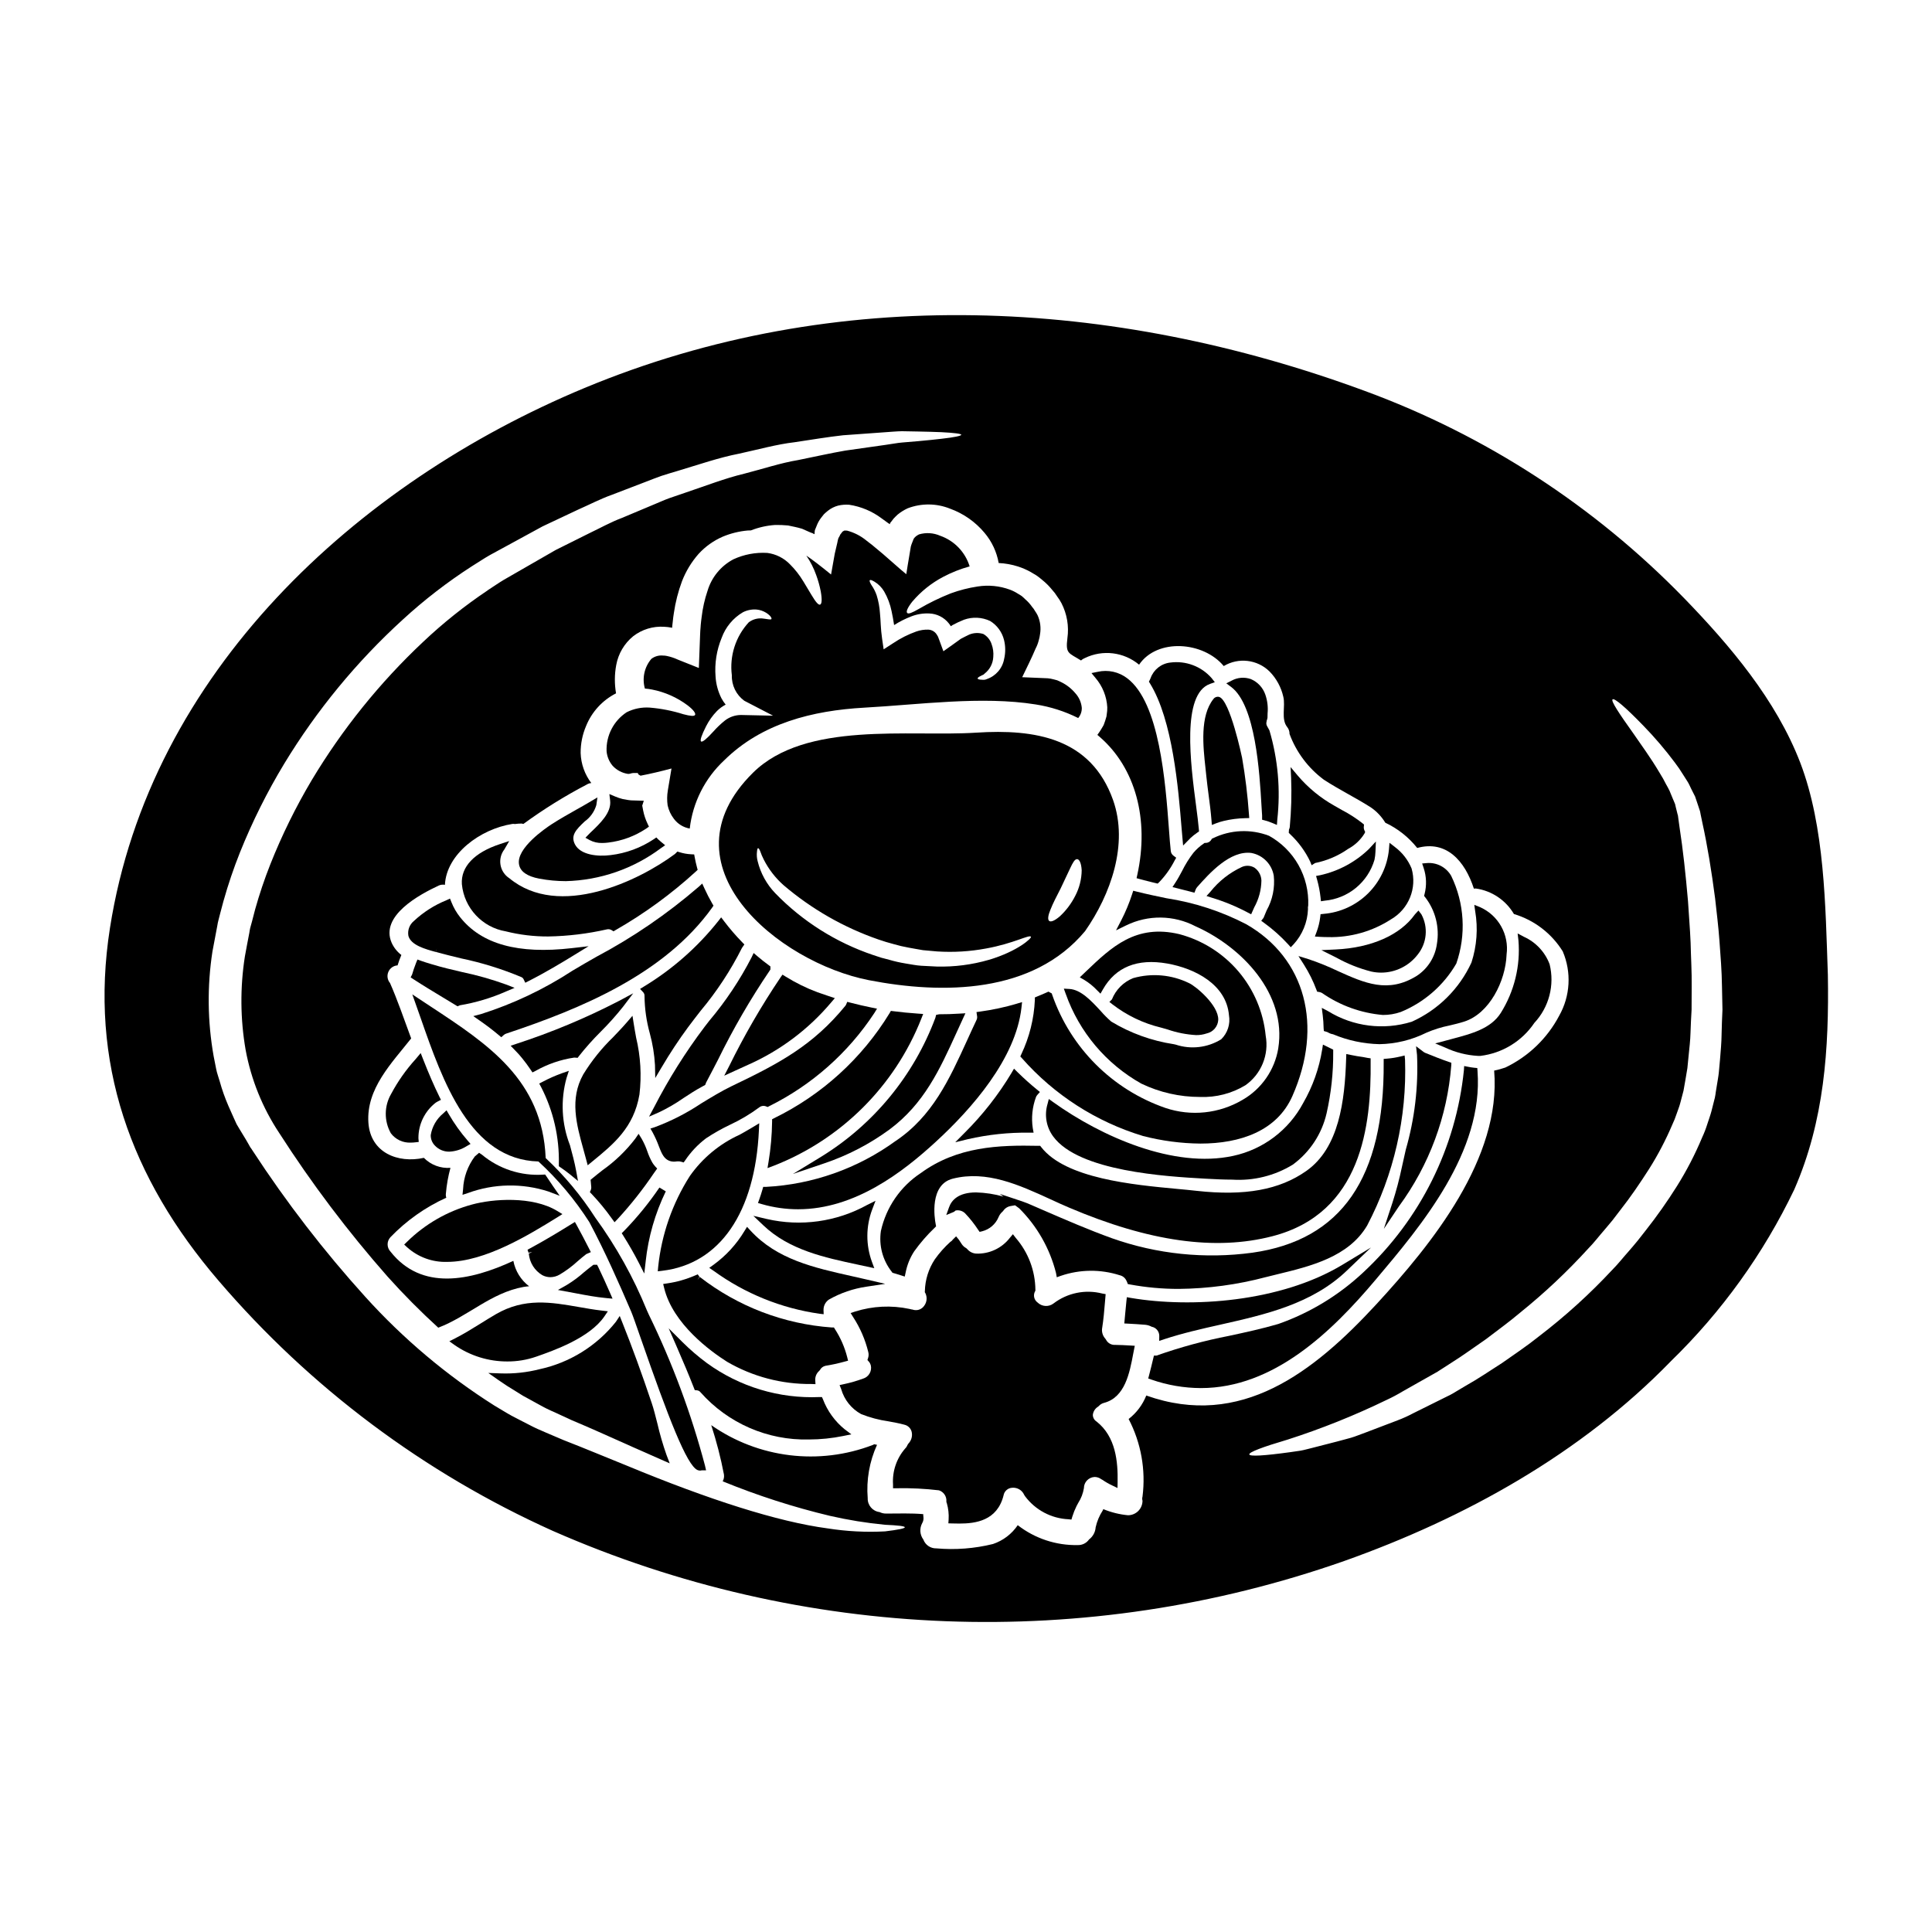 <?xml version="1.0" encoding="UTF-8"?>
<!-- Uploaded to: ICON Repo, www.svgrepo.com, Generator: ICON Repo Mixer Tools -->
<svg fill="#000000" width="800px" height="800px" version="1.1" viewBox="144 144 512 512" xmlns="http://www.w3.org/2000/svg">
 <g>
  <path d="m345.12 443.52 0.086-1.844-1.574 0.953c-1.207 0.73-2.434 1.418-3.648 2.098-5.293 2.406-9.848 6.191-13.184 10.953-4.613 7.25-7.477 15.469-8.371 24.012l-0.113 1.219 1.211-0.145c15.238-1.82 24.578-15.398 25.594-37.246z"/>
  <path d="m378.59 484.23-4.922-1.145c-1.262-0.301-2.531-0.582-3.797-0.863-10.266-2.293-19.961-4.461-27.016-12.137l-0.883-0.961-0.684 1.109c-2.098 3.5-4.883 6.543-8.188 8.941l-1.137 0.816 1.145 0.789v-0.004c8.281 6.019 17.91 9.926 28.043 11.379l1.129 0.129-0.039-1.141h0.004c-0.02-1.105 0.527-2.141 1.441-2.754 3.066-1.738 6.426-2.891 9.914-3.402z"/>
  <path d="m400.27 419.75c-4.723 10.348-9.188 20.121-18.98 26.664v-0.004c-10.023 7.269-21.938 11.48-34.305 12.125h-0.73l-0.199 0.703c-0.25 0.879-0.527 1.73-0.832 2.586l-0.352 0.988 1.008 0.289c3.125 0.906 6.363 1.367 9.617 1.367 15.039 0 27.758-9.84 36.543-17.922 9.496-8.723 21.141-21.973 22.656-35.504l0.164-1.477-1.426 0.426 0.004 0.004c-3.168 0.938-6.402 1.633-9.676 2.078l-0.984 0.137 0.145 0.984c0.078 0.363 0.035 0.738-0.121 1.074-0.871 1.836-1.703 3.664-2.531 5.481z"/>
  <path d="m287.71 481.93c0.66 0.348 1.391 0.531 2.133 0.535 0.871-0.008 1.723-0.246 2.473-0.688 1.691-1.004 3.277-2.176 4.723-3.508 0.789-0.672 1.574-1.352 2.316-1.914l1.227-0.531-0.496-0.969c-1.059-2.066-2.113-4.106-3.227-6.121l-0.5-0.902-0.879 0.539c-3.371 2.082-6.988 4.289-10.953 6.426l-0.73 0.395 0.266 0.789 0.969-0.191-0.695 0.34h-0.191v0.098h-0.004c0.199 2.367 1.531 4.492 3.57 5.703z"/>
  <path d="m294.22 484.52-2.363 1.336 4.824 0.895c2.539 0.484 5.164 0.988 7.992 1.254l1.656 0.152-0.66-1.527c-1.012-2.324-2.062-4.625-3.148-6.894l-0.297-0.559h-0.945l-0.266 0.191c-0.789 0.586-1.574 1.23-2.363 1.883h0.008c-1.379 1.219-2.863 2.312-4.438 3.269z"/>
  <path d="m518.13 414.77c-7.449 2.316-15.535 1.297-22.176-2.801l-1.664-0.871 0.234 1.867h0.004c0.141 1.176 0.227 2.356 0.246 3.543l0.066 0.727 0.688 0.203h0.004c0.184 0.047 0.359 0.125 0.52 0.227 0.125 0.07 0.258 0.137 0.391 0.195l0.395 0.137c0.148 0.02 0.297 0.051 0.441 0.098 3.894 1.633 8.062 2.519 12.289 2.621 4.312-0.074 8.559-1.109 12.422-3.031 1.961-0.852 4.004-1.492 6.102-1.91 1.305-0.309 2.613-0.617 3.91-1.031 6.691-2.121 10.988-10.699 11.258-17.762h-0.004c0.711-5.266-2.125-10.375-6.977-12.551l-1.574-0.637 0.234 1.688 0.004 0.004c0.773 4.543 0.434 9.211-0.992 13.598-3.207 6.969-8.824 12.539-15.82 15.688z"/>
  <path d="m299.35 451.33 0.395 1.484 1.18-0.973c5.684-4.641 11.051-9.02 12.535-17.793 0.598-5.027 0.305-10.117-0.875-15.039-0.223-1.23-0.449-2.473-0.641-3.711l-0.332-2.102-1.387 1.609c-1.18 1.383-2.457 2.703-3.715 4.027h0.004c-3.055 2.953-5.723 6.277-7.945 9.895-3.66 6.531-1.785 13.289 0.023 19.82 0.25 0.922 0.516 1.852 0.758 2.781z"/>
  <path d="m300.32 459.93 0.438 0.453c1.957 2.059 3.766 4.258 5.41 6.574l0.688 0.949 0.816-0.844c3.508-3.809 6.723-7.879 9.621-12.172l0.867-1.211-0.543-0.582-0.004-0.004c-0.27-0.305-0.516-0.633-0.73-0.984-0.535-0.945-0.98-1.941-1.328-2.969-0.398-1.176-0.91-2.309-1.527-3.387l-0.789-1.281-0.855 1.246h0.004c-2.465 3.231-5.406 6.066-8.727 8.41-0.918 0.723-1.848 1.453-2.754 2.207l-0.395 0.34 0.055 0.527c0.051 0.469 0.102 0.941 0.125 1.426 0.016 0.242-0.023 0.488-0.117 0.711z"/>
  <path d="m470.8 450.32c-15.742 3.418-34.941-5.117-47.672-14.234l-1.18-0.844-0.359 1.402-0.004 0.004c-0.852 2.926-0.285 6.086 1.527 8.535 6.797 9.273 30.07 10.594 40.008 11.16l0.707 0.039c2.125 0.113 4.402 0.234 6.723 0.234h0.004c5.625 0.359 11.223-1.023 16.031-3.961 4.531-3.312 7.715-8.145 8.973-13.613 1.207-5.332 1.797-10.785 1.754-16.25v-0.621l-2.719-1.344-0.203 1.332h-0.004c-0.797 4.977-2.5 9.77-5.019 14.137-3.82 7.184-10.613 12.316-18.566 14.023z"/>
  <path d="m418.89 434.18 0.695-0.789-0.789-0.652c-1.719-1.395-3.461-2.957-5.172-4.641l-0.902-0.891-0.641 1.094h0.004c-3.481 5.812-7.676 11.164-12.48 15.938l-2.461 2.473 3.394-0.824c5.309-1.215 10.746-1.793 16.195-1.719h1.18l-0.215-1.18c-0.418-2.769-0.129-5.598 0.84-8.223 0.078-0.219 0.195-0.418 0.352-0.586z"/>
  <path d="m528.6 426.37 0.023-0.727-0.688-0.234c-2.078-0.707-4.156-1.547-6.297-2.414l-0.004-0.004c-0.191-0.094-0.371-0.207-0.535-0.344l-1.828-1.383 0.25 2.273 0.004 0.004c0.379 8.484-0.625 16.969-2.977 25.129-0.352 1.539-0.695 3.066-1.02 4.562-0.676 3.238-1.523 6.438-2.543 9.586l-2.254 6.844 4.023-6.008v0.004c8-10.895 12.797-23.812 13.844-37.289z"/>
  <path d="m435.65 411.87c-2.434-2.625-5.188-5.602-8.227-5.785l-1.496-0.086 0.512 1.406v-0.004c3.57 10.078 10.676 18.523 20.004 23.758 4.863 2.34 10.191 3.551 15.59 3.543 4.223 0.164 8.398-0.914 12.016-3.102 4.195-2.957 6.289-8.082 5.371-13.133-0.617-6.277-3.137-12.219-7.219-17.027-4.086-4.805-9.543-8.25-15.641-9.875-11.551-2.754-17.98 3.391-24.797 9.906l-1.605 1.535 1.148 0.656v0.004c1.258 0.758 2.41 1.684 3.418 2.754l0.914 0.914 0.637-1.117c3.383-5.953 9.121-8.266 17.047-6.875 7.457 1.316 15.676 5.606 16.367 13.699v-0.004c0.41 2.34-0.359 4.731-2.059 6.387-3.617 2.234-8.039 2.75-12.07 1.406l-0.516-0.113c-5.859-0.891-11.488-2.926-16.559-5.996-1.012-0.883-1.961-1.836-2.836-2.852z"/>
  <path d="m451.59 416.3c0.578 0.148 1.203 0.336 1.867 0.531 2.426 0.836 4.949 1.332 7.512 1.48 0.961 0.016 1.918-0.137 2.828-0.445 1.703-0.375 2.949-1.836 3.051-3.578 0.125-3.938-6.082-9.027-7.723-9.742-4.609-2.258-9.895-2.734-14.836-1.332-2.562 1.027-4.59 3.062-5.613 5.629l-0.68 0.68 0.871 0.684c3.769 2.898 8.105 4.977 12.723 6.094z"/>
  <path d="m422.73 407.27-0.879-0.477-0.449 0.203c-0.762 0.352-1.551 0.676-2.562 1.09l-0.59 0.246v0.641c-0.223 4.992-1.441 9.887-3.586 14.402l-0.273 0.598 0.449 0.48c8.566 9.719 19.676 16.852 32.074 20.598 4.969 1.285 10.074 1.961 15.207 2.008 10.559 0 20.289-3.336 24.375-12.594 8.242-18.641 3.473-36.504-12.164-45.5l0.004-0.004c-6.648-3.449-13.816-5.789-21.219-6.922-2.586-0.539-5.258-1.094-7.902-1.762l-0.895-0.227-0.285 0.879 0.004-0.004c-0.777 2.398-1.746 4.727-2.898 6.969l-1.387 2.66 2.676-1.312v0.004c5.809-2.856 12.633-2.773 18.371 0.219 12.203 5.43 24.273 17.871 21.949 32.367h0.004c-0.953 5.727-4.418 10.727-9.445 13.625-6.184 3.668-13.656 4.453-20.469 2.156-14.047-4.863-25.094-15.891-29.98-29.934z"/>
  <path d="m475.57 386.3 0.816-1.84-0.004 0.004c1.211-2.172 1.863-4.606 1.906-7.086-0.035-1.375-0.719-2.648-1.844-3.438-1.02-0.598-2.266-0.664-3.344-0.176-3.25 1.508-6.102 3.75-8.332 6.555l-1.031 1.133 1.461 0.469c3.258 0.988 6.41 2.289 9.418 3.883z"/>
  <path d="m313.26 478.6 1.48 2.902 0.375-3.234-0.004-0.004c0.695-6.441 2.5-12.715 5.328-18.543l-1.68-1.012h-0.004c-2.797 4.117-5.953 7.981-9.426 11.547l-0.566 0.555 0.422 0.668c1.574 2.516 2.906 4.836 4.074 7.121z"/>
  <path d="m376.02 462.22-2.238 1.117c-8.105 4.465-17.57 5.785-26.59 3.703l-3.543-0.832 2.621 2.496c6.875 6.559 16.207 8.551 25.23 10.473l4.195 0.906-0.621-1.68c-1.637-4.469-1.617-9.379 0.055-13.836z"/>
  <path d="m392.89 412.79-0.816 0.168-0.184 0.754v0.004c-5.707 15.293-16.348 28.246-30.238 36.812l-7.504 4.574 8.336-2.816c6.16-2.082 11.965-5.098 17.211-8.934 9.199-6.824 13.355-15.949 17.754-25.609 0.559-1.227 1.125-2.473 1.703-3.719l0.695-1.496-1.645 0.094c-1.742 0.121-3.531 0.168-5.312 0.168z"/>
  <path d="m380.75 411.98-0.66-0.082-0.328 0.578c-7.34 12.02-17.965 21.688-30.625 27.863l-0.523 0.273v0.586-0.004c-0.043 3.578-0.355 7.148-0.938 10.68l-0.281 1.684 1.598-0.602h0.004c17.91-6.984 32.098-21.117 39.16-38.996l0.492-1.246-1.344-0.094c-2.379-0.168-4.519-0.375-6.555-0.641z"/>
  <path d="m369.35 409.71-0.82-0.211-0.332 0.789h0.004c-0.047 0.094-0.109 0.184-0.18 0.266-8.602 10.516-17.508 15.258-30.105 21.277-2.816 1.359-5.512 3.023-8.156 4.629-3.824 2.555-7.93 4.652-12.238 6.25l-1.152 0.375 0.602 1.051c0.625 1.164 1.168 2.371 1.625 3.613l0.348 0.875c0.562 1.363 1.488 3.664 4.504 3.148h-0.004c0.363-0.039 0.73-0.004 1.082 0.102l0.656 0.188 0.395-0.555c1.508-2.246 3.383-4.223 5.543-5.852 2.016-1.332 4.121-2.523 6.297-3.562 2.742-1.273 5.348-2.82 7.777-4.617 0.508-0.41 1.203-0.516 1.812-0.273l0.422 0.164 0.395-0.207c11.305-5.606 20.922-14.109 27.859-24.652l0.738-1.203-1.387-0.277c-1.91-0.375-3.797-0.832-5.684-1.316z"/>
  <path d="m292.52 453.36c0.879 0.602 1.754 1.227 2.582 1.906l2.07 1.703-0.48-2.641c-0.426-2.336-1.047-4.629-1.648-6.84h-0.004c-2.215-5.691-2.531-11.945-0.898-17.828l0.609-1.875-1.867 0.641v0.004c-1.746 0.633-3.449 1.387-5.094 2.262l-0.887 0.457 0.469 0.883h0.004c3.269 6.332 4.894 13.387 4.723 20.512v0.52z"/>
  <path d="m528.94 419.29-4.598 1.23 2.66 1.105c2.731 1.285 5.676 2.027 8.684 2.199h0.613c5.82-0.695 11.051-3.891 14.324-8.75 3.891-4.164 5.41-10.012 4.043-15.539-1.215-3.242-3.672-5.859-6.824-7.281l-1.652-0.875 0.215 1.859c0.551 6.738-1.094 13.48-4.688 19.211-2.625 4.164-7.785 5.512-12.777 6.84z"/>
  <path d="m360.64 406.96c-2.961-1.109-5.805-2.512-8.488-4.184l-0.789-0.484-0.531 0.754v0.004c-5.059 7.508-9.602 15.352-13.594 23.48l-1.312 2.539 2.859-1.312c1.145-0.523 2.289-1.047 3.465-1.574 8.508-3.769 16.047-9.434 22.039-16.555l0.953-1.113-2.055-0.684c-0.84-0.281-1.703-0.566-2.547-0.871z"/>
  <path d="m396.5 456.36c8.98-2.273 17.57 1.652 25.879 5.457 1.676 0.789 3.336 1.527 4.988 2.234 21.164 9 38.777 11.477 53.852 7.555 23.688-6.137 26.191-29.355 26.012-46.293v-0.84l-0.832-0.121c-0.16-0.023-0.324-0.062-0.484-0.094-0.16-0.031-0.395-0.082-0.613-0.117-1.156-0.148-2.289-0.355-3.371-0.578l-1.148-0.238-0.039 1.18c-0.355 11.293-1.883 23.668-10.508 29.773-7.125 5.055-16.375 6.723-29.145 5.305-1.504-0.172-3.223-0.336-5.09-0.508-11.777-1.098-29.574-2.754-36.051-11.051l-0.289-0.367h-0.469c-10.465-0.23-21.535 0.156-31.199 7.238v-0.004c-5.371 3.547-9.156 9.043-10.547 15.332-0.574 3.844 0.465 7.758 2.875 10.809l0.199 0.273 0.32 0.086c0.633 0.18 1.262 0.395 1.895 0.582l1.031 0.332 0.23-1.055c0.387-2.004 1.156-3.914 2.269-5.625 1.613-2.25 3.434-4.348 5.438-6.262l0.367-0.363-0.094-0.512c-0.352-1.754-1.672-10.566 4.523-12.129z"/>
  <path d="m397.24 464.8c0.91-0.188 1.852 0.09 2.512 0.734 1.285 1.348 2.441 2.809 3.461 4.363l0.395 0.562 0.664-0.156c1.961-0.496 3.578-1.887 4.356-3.754 0.23-0.57 0.598-1.074 1.066-1.469l0.184-0.211 0.004-0.004c0.465-0.684 1.195-1.141 2.016-1.262l1.102-0.188 1.078 0.789v-0.004c4.75 4.719 8.125 10.641 9.77 17.133l0.211 1.156 1.098-0.395v0.004c5.039-1.719 10.492-1.773 15.559-0.152 0.789 0.168 1.449 0.695 1.789 1.426 0.074 0.125 0.137 0.258 0.184 0.395l0.191 0.52 0.547 0.105h0.004c4.269 0.789 8.605 1.188 12.953 1.18 7.785-0.074 15.531-1.121 23.055-3.117 0.98-0.25 1.992-0.496 3.019-0.746 8.879-2.156 18.945-4.602 23.859-12.949 7.09-13.523 10.547-28.66 10.031-43.918l-0.109-1.129-1.102 0.27-0.004-0.004c-1.164 0.281-2.348 0.473-3.539 0.57l-0.906 0.074v0.914c0.211 30.598-11.168 47.094-34.789 50.441-12.547 1.707-25.316 0.391-37.25-3.84-6.168-2.227-12.281-4.879-18.191-7.438l-3.293-1.43c-0.605-0.27-1.379-0.582-2.305-0.906l-5.902-1.969 0.961 0.711-0.004 0.004c-2.359-0.668-4.793-1.039-7.242-1.109-4.75 0-6.512 2.121-7.152 3.902l-0.754 2.09 2.055-0.848z"/>
  <path d="m261.39 408.34c1.141 0.688 2.289 1.383 3.434 2.082l0.414 0.254 0.453-0.176c0.094-0.039 0.16-0.07 0.102-0.074 4.254-0.707 8.402-1.949 12.348-3.691l2.231-0.945-2.258-0.883c-3.805-1.375-7.699-2.481-11.656-3.305-2.594-0.605-5.273-1.227-7.852-2.012l-0.652-0.195c-0.789-0.242-1.621-0.488-2.438-0.789l-0.891-0.324-0.359 0.879c-0.438 1.082-0.789 2.203-1.047 3.07l-0.395 0.789 0.734 0.477c2.543 1.652 5.18 3.242 7.832 4.844z"/>
  <path d="m266.57 460.64 1.457-0.48c6.863-2.516 14.375-2.652 21.324-0.395l2.973 1.129-1.812-2.609c-0.289-0.414-0.562-0.832-0.836-1.246-0.273-0.418-0.586-0.887-0.891-1.324l-0.312-0.449-0.543 0.023 0.008 0.004c-5.898 0.379-11.715-1.523-16.25-5.312l-0.727-0.48-1.129 0.969c-1.883 2.512-2.969 5.527-3.109 8.66z"/>
  <path d="m344.7 397.39-0.98-0.832-0.547 1.16c-3.086 5.988-6.836 11.609-11.176 16.762l-1.258 1.621c-5.07 6.711-9.551 13.848-13.398 21.324l-1.336 2.5 2.598-1.137c2.277-1.074 4.457-2.34 6.519-3.785 1.574-1.027 3.168-2.086 4.891-3.004l0.867-0.48 0.254-0.652c1.055-1.969 2.086-3.988 3.121-5.981v0.004c4.016-8.207 8.605-16.121 13.73-23.684l0.18-0.281v-0.812l-0.395-0.297c-1.055-0.758-2.094-1.594-3.07-2.426z"/>
  <path d="m335.9 388.14-0.789-1.031-0.789 1.02c-5.484 6.891-12.145 12.754-19.68 17.316l-1.016 0.633 0.824 0.875c0.254 0.277 0.379 0.648 0.352 1.023 0.039 3.356 0.516 6.688 1.414 9.918 0.742 2.731 1.199 5.531 1.359 8.355l0.074 3.438 1.754-2.953h0.004c2.129-3.617 4.445-7.125 6.934-10.508 1.105-1.48 2.231-2.934 3.348-4.371h0.004c4.273-5.113 7.945-10.703 10.941-16.66l0.633-0.906-0.559-0.57c-1.719-1.758-3.324-3.621-4.809-5.578z"/>
  <path d="m330.66 379.38-0.559-1.23-1 0.914v-0.004c-8.297 7.156-17.367 13.363-27.047 18.5-2.117 1.18-4.238 2.441-6.367 3.699-7.512 4.906-15.652 8.766-24.199 11.48l-2.062 0.543 1.746 1.215c1.844 1.277 3.481 2.535 5.019 3.828l0.656 0.551 0.637-0.574v0.004c0.195-0.184 0.43-0.316 0.684-0.395 19.906-6.625 41.957-15.777 54.559-33.375l0.355-0.527-0.324-0.551c-0.766-1.324-1.469-2.684-2.098-4.078z"/>
  <path d="m282.42 424.5c0.738 0.902 1.465 1.879 2.207 2.988l0.484 0.715 0.789-0.395c3.18-1.801 6.668-3.004 10.285-3.539l0.902 0.062 0.297-0.395h-0.004c1.809-2.293 3.754-4.473 5.824-6.535 2.098-2.082 4.066-4.289 5.906-6.602l2.703-3.566-3.938 2.102c-8.703 4.5-17.758 8.277-27.078 11.305l-1.469 0.496 1.363 1.418v-0.004c0.609 0.617 1.188 1.27 1.727 1.949z"/>
  <path d="m315.93 492.36-0.488-1.082c-3.547-8.715-8.141-16.969-13.676-24.578-3.719-5.789-8.137-11.098-13.16-15.805v-0.066c-0.879-20.645-15.258-30.09-30.48-40.098l-4.859-3.207 2.223 6.297c5.844 16.754 13.109 37.504 31.199 37.98 5.176 4.758 9.711 10.164 13.5 16.086 4.144 7.789 7.785 16.016 11.102 23.75 0.375 0.871 1.316 3.574 2.508 7 7.371 21.184 12.203 33.688 15.043 34.938l0.004-0.004c0.211 0.098 0.438 0.148 0.668 0.148 0.145 0 0.289-0.02 0.43-0.066h1.172l-0.27-1.18h0.004c-3.656-13.824-8.652-27.258-14.918-40.113z"/>
  <path d="m268.7 447.15-0.789-0.906h0.004c-1.867-2.152-3.527-4.477-4.957-6.941l-0.625-1.062-0.898 0.848v-0.004c-1.75 1.445-2.918 3.477-3.285 5.715-0.031 1.051 0.375 2.066 1.121 2.809 0.98 1.031 2.348 1.609 3.769 1.594 1.645-0.074 3.234-0.574 4.621-1.453z"/>
  <path d="m259.48 436.21c0.16-0.113 0.328-0.211 0.504-0.297l0.871-0.441-0.434-0.875c-1.406-2.856-2.781-6.027-4.328-9.977l-0.605-1.543-1.367 1.637h-0.004c-2.516 2.777-4.684 5.852-6.445 9.156-1.883 3.215-1.922 7.188-0.105 10.438 1.242 1.668 3.234 2.602 5.312 2.496 0.383 0 0.762-0.023 1.141-0.07l0.957-0.109-0.09-0.957c-0.031-3.695 1.668-7.195 4.594-9.457z"/>
  <path d="m293.04 465.75-1.371-0.836c-6.586-4.004-17.125-3.211-22.605-1.695-6.492 1.758-12.418 5.164-17.211 9.883l-0.742 0.723 0.766 0.703v0.004c2.91 2.617 6.715 4.008 10.625 3.879 10.102 0 21.902-7.309 29.191-11.809z"/>
  <path d="m259.48 396.28 0.297-0.941-0.266 0.949c2.223 0.609 4.465 1.152 6.691 1.691v0.004c5.453 1.137 10.785 2.793 15.926 4.941 0.285 0.113 0.512 0.328 0.641 0.602l0.434 0.91 0.902-0.457c4.453-2.262 8.805-4.875 12.098-6.902l3.781-2.32-4.414 0.508c-14.277 1.648-23.984-1.039-29.652-8.219-0.949-1.195-1.715-2.519-2.273-3.938l-0.395-0.98-0.953 0.449c-3.191 1.289-6.117 3.16-8.633 5.512-1.152 0.953-1.703 2.461-1.434 3.934 0.68 2.465 4.465 3.5 7.25 4.258z"/>
  <path d="m286.07 503.54c4.609-1.609 14.195-4.957 18.105-10.691l0.914-1.344-1.613-0.188c-2.039-0.234-4.074-0.594-6.043-0.938-7.398-1.289-14.391-2.512-22 1.887-1.406 0.82-2.773 1.668-4.133 2.516-2.285 1.426-4.449 2.754-6.769 3.938l-1.453 0.734 1.324 0.945c4.125 2.883 9.043 4.422 14.074 4.402 2.586 0.012 5.152-0.414 7.594-1.262z"/>
  <path d="m286.88 376.84c2.332 0.445 4.707 0.672 7.082 0.672 9.121-0.234 17.941-3.301 25.238-8.773l1.074-0.746-1.012-0.828c-0.262-0.203-0.512-0.426-0.75-0.656l-0.578-0.578-0.672 0.465h-0.004c-3.418 2.277-7.328 3.723-11.414 4.211-3.465 0.457-8.027-0.023-9.484-2.863-1.16-2.301 0.207-3.824 2.602-6.062 1.477-1.062 2.559-2.582 3.074-4.328l0.293-2.035-1.77 1.051c-1.297 0.789-2.613 1.516-3.938 2.258-2.129 1.203-4.328 2.449-6.426 3.801-1.574 1.031-9.473 6.371-8.641 10.684 0.344 1.867 2.137 3.117 5.324 3.731z"/>
  <path d="m278.05 390.82c3.668 0.918 7.441 1.371 11.223 1.355 5.238-0.09 10.453-0.723 15.559-1.883 0.426-0.102 0.875-0.027 1.246 0.203l0.516 0.316 0.512-0.312c7.676-4.387 14.844-9.617 21.363-15.59l0.418-0.395-0.156-0.566c-0.246-0.898-0.449-1.824-0.625-2.754l-0.141-0.762-0.789-0.035v-0.004c-1.055-0.051-2.094-0.234-3.098-0.551l-0.566-0.172-0.418 0.422c-0.082 0.078-0.18 0.18-0.25 0.238-9.402 7.008-30.676 17.371-43.906 6.379l-0.004 0.004c-1.219-0.805-2.051-2.074-2.297-3.516-0.246-1.438 0.117-2.914 1.004-4.074l1.309-2.242-2.465 0.812c-6.809 2.238-10.391 6.019-10.086 10.629v-0.004c0.609 6.32 5.387 11.449 11.652 12.5z"/>
  <path d="m439.5 500.41c-1.016 0.055-1.969-0.504-2.418-1.418l-0.168-0.234c-0.723-0.797-1.023-1.887-0.812-2.941 0.348-2.207 0.535-4.445 0.711-6.606l0.195-2.254-0.887-0.156h0.004c-4.488-1.152-9.254-0.18-12.934 2.633-1.273 0.973-3.07 0.863-4.219-0.254-0.906-0.656-1.211-1.871-0.719-2.879l0.137-0.23v-0.27c-0.051-5.059-1.898-9.934-5.215-13.754l-0.742-0.969-0.789 0.934c-2.121 2.766-5.449 4.332-8.934 4.207-0.918-0.051-1.77-0.48-2.363-1.18l-0.281-0.262c-0.492-0.254-0.906-0.633-1.207-1.098-0.27-0.426-0.508-0.789-0.746-1.145l-0.738-0.891-0.832 0.824-0.172 0.195c-0.082 0.133-0.199 0.238-0.332 0.312l-0.211 0.156c-1.527 1.383-2.898 2.93-4.09 4.606-1.652 2.5-2.566 5.414-2.637 8.41l-0.02 0.297 0.152 0.262v-0.004c0.535 1.09 0.41 2.391-0.324 3.359-0.613 0.887-1.703 1.316-2.754 1.082-0.184-0.07-0.375-0.113-0.57-0.129-0.199-0.031-0.395-0.078-0.582-0.137-4.781-1.016-9.742-0.773-14.398 0.699l-1.18 0.395 0.66 1.059c1.859 2.848 3.219 5.992 4.023 9.301 0.129 0.512 0.109 1.047-0.055 1.551l-0.176 0.535 0.367 0.422c0.242 0.27 0.418 0.594 0.516 0.941 0.387 1.559-0.527 3.144-2.07 3.582-1.652 0.602-3.344 1.09-5.062 1.453l-1.129 0.246 0.43 1.078v0.004c0.805 2.812 2.703 5.191 5.269 6.598 2.32 0.922 4.738 1.566 7.211 1.918 1.434 0.262 2.914 0.527 4.277 0.906 0.938 0.215 1.676 0.938 1.914 1.875 0.266 1.117-0.059 2.293-0.863 3.117l-0.227 0.344v-0.004c-0.145 0.375-0.367 0.719-0.656 1-2.266 2.625-3.414 6.035-3.191 9.5v1h1c3.731-0.07 7.465 0.113 11.172 0.551 1.254 0.41 2.07 1.625 1.969 2.941v0.125l0.027 0.121v0.004c0.02 0.098 0.055 0.191 0.105 0.277 0.391 1.387 0.547 2.824 0.461 4.262l-0.07 1.023 1.023 0.027c0.582 0 1.211 0.031 1.879 0.031 4.328 0 10.047-0.742 11.73-7.477l-0.004-0.004c0.207-1.137 1.18-1.977 2.336-2.008 1.328-0.102 2.578 0.645 3.117 1.859l0.246 0.395h0.004c2.727 3.648 6.945 5.887 11.496 6.094l0.789 0.086 0.234-0.789v0.004c0.301-0.961 0.676-1.898 1.121-2.797 0.145-0.289 0.305-0.578 0.469-0.875 0.754-1.176 1.258-2.496 1.484-3.875 0-1.602 1.273-2.914 2.879-2.965 0.625 0.016 1.234 0.227 1.734 0.605l0.297 0.16c0.824 0.57 1.695 1.07 2.606 1.496l1.387 0.672 0.027-1.539c0.098-5.383-0.449-12.074-5.602-16.098-0.598-0.379-0.957-1.035-0.965-1.742 0.098-0.91 0.617-1.719 1.398-2.188l0.195-0.176 0.004-0.004c0.359-0.395 0.832-0.676 1.348-0.812 5.586-1.445 6.801-7.926 7.777-13.141l0.395-1.996-1.121-0.066c-1.398-0.094-2.746-0.145-4.113-0.172z"/>
  <path d="m318.2 521.2c-0.492-1.949-0.953-3.789-1.457-5.281-2.656-7.914-5.211-14.922-7.809-21.418l-0.699-1.754-1.039 1.574v-0.004c-5.098 6.391-12.246 10.824-20.238 12.543-3.344 0.852-6.789 1.223-10.234 1.105l-3.316-0.117 2.715 1.906c0.703 0.496 1.438 0.996 2.18 1.473l0.543 0.336c1.23 0.758 2.457 1.523 3.715 2.312l4.148 2.277v-0.004c1.422 0.816 2.891 1.539 4.398 2.176l1.398 0.652c0.965 0.449 1.926 0.895 2.906 1.344 4.465 1.875 8.707 3.773 12.809 5.613l3.988 1.781c2.418 1.082 4.785 2.133 7.129 3.148l2.144 0.941-0.832-2.188h-0.004c-0.973-2.758-1.789-5.566-2.445-8.418z"/>
  <path d="m535.56 427.87-0.062-0.828-0.828-0.078c-0.531-0.051-1.043-0.145-1.551-0.242l-1.102-0.211-0.066 1.121v-0.004c-2.094 20.48-11.559 39.504-26.633 53.531-6.484 6.09-14.168 10.762-22.562 13.711-4.305 1.254-8.754 2.227-13.059 3.148-6.527 1.266-12.949 3.016-19.219 5.231h-0.672l-0.184 0.75c-0.355 1.484-0.711 2.969-1.098 4.43l-0.23 0.887 0.867 0.297h-0.004c4.203 1.465 8.621 2.223 13.074 2.242 19.312 0 34.684-14.879 46.41-28.816 12.035-14.254 28.516-33.809 26.918-55.168z"/>
  <path d="m628.4 402.29c-0.645-18.074-0.789-39.133-7.328-56.207-6.402-16.609-18.562-30.98-30.855-43.656v0.004c-23.707-24.363-52.578-43.098-84.488-54.816-66.914-24.684-140.12-28.562-206.84-0.789-60.473 25.16-115.16 75.426-125.75 143.12-5.606 35.711 5.477 66.281 28.77 93.434 24.277 28.355 54.52 50.996 88.562 66.309 66.371 29.172 141.35 32.027 209.75 7.996 32.012-11.363 62.734-28.41 86.57-52.934l-0.004-0.004c13.496-13.113 24.57-28.512 32.703-45.484 7.984-18.227 9.242-37.305 8.914-56.973zm-180.62 111.53c-0.973 2.457-2.59 4.609-4.68 6.231 3.297 6.32 4.578 13.5 3.676 20.57-0.109 0.352-0.109 0.727 0 1.078 0.004 1.023-0.402 2.004-1.125 2.731-0.727 0.723-1.707 1.129-2.731 1.125-2.246-0.211-4.445-0.758-6.531-1.617-0.051 0.137-0.109 0.27-0.18 0.395-0.875 1.355-1.5 2.852-1.852 4.426-0.086 1.273-0.727 2.445-1.746 3.211-0.68 0.969-1.801 1.531-2.984 1.492-5.754 0.121-11.371-1.742-15.914-5.273-1.582 2.336-3.883 4.09-6.559 4.988-4.906 1.211-9.98 1.602-15.016 1.156-1.527 0.043-2.914-0.898-3.441-2.336-0.938-1.262-1.059-2.949-0.312-4.332 0.289-0.484 0.406-1.055 0.336-1.617-0.039-0.258-0.055-0.523-0.051-0.785-3.262-0.285-6.555-0.152-9.82-0.152-0.605 0.012-1.207-0.125-1.75-0.395-1.848-0.219-3.215-1.82-3.148-3.676-0.395-4.848 0.457-9.715 2.469-14.145l-0.742-0.152c-0.117 0.07-0.234 0.129-0.359 0.18-14.266 5.481-30.316 3.512-42.836-5.246 1.391 4.281 2.519 8.645 3.367 13.062 0.098 0.629-0.02 1.273-0.332 1.824 9.227 3.777 18.734 6.84 28.434 9.156 4.797 1.098 9.664 1.887 14.562 2.359 3.445 0.152 5.269 0.359 5.269 0.668 0 0.312-1.773 0.664-5.191 1.078v0.004c-5.102 0.273-10.223 0.008-15.27-0.789-13.164-1.746-31.523-7.637-53.094-16.582-5.43-2.184-11.055-4.551-16.926-6.836-1.492-0.645-3.008-1.285-4.527-1.93-1.52-0.641-3.008-1.285-4.551-2.109-1.543-0.824-3.148-1.574-4.68-2.418s-2.984-1.773-4.527-2.672h0.004c-12.641-8-24.133-17.68-34.168-28.773-10.977-12.125-20.98-25.098-29.914-38.797l-0.438-0.668-0.129-0.152-0.23-0.395-0.18-0.336-0.789-1.363-1.648-2.711-0.824-1.391-0.719-1.574-1.441-3.238c-0.922-2.117-1.695-4.301-2.312-6.527-0.309-1.105-0.742-2.184-0.949-3.316l-0.668-3.394c-1.621-9.152-1.727-18.508-0.312-27.691 0.438-2.262 0.852-4.551 1.285-6.812l0.152-0.852 0.051-0.203 0.078-0.336 0.102-0.395 0.414-1.617 0.848-3.188h0.004c1.227-4.367 2.684-8.668 4.367-12.883 3.269-8.141 7.195-16.004 11.734-23.512 8.594-14.148 19.164-26.996 31.395-38.156 5.688-5.227 11.812-9.957 18.305-14.137 1.645-1.004 3.086-2.008 4.859-3.012 1.574-0.848 3.148-1.719 4.723-2.57l9.164-4.996 9.332-4.398c3.086-1.363 6.043-2.906 9.078-3.984l8.844-3.394c1.441-0.543 2.856-1.133 4.293-1.621 1.441-0.488 2.883-0.875 4.293-1.312 5.656-1.695 10.977-3.543 16.195-4.551 5.219-1.133 10.051-2.496 14.707-3.035 4.625-0.691 8.918-1.414 12.906-1.852l10.926-0.789c1.645-0.102 3.188-0.262 4.652-0.285l4.09 0.074c2.519 0.051 4.652 0.105 6.375 0.18 3.473 0.18 5.269 0.414 5.269 0.691 0 0.281-1.797 0.668-5.219 1.055-1.695 0.207-3.805 0.414-6.297 0.645-1.258 0.102-2.594 0.227-4.012 0.336-1.418 0.105-2.957 0.438-4.551 0.641-3.211 0.461-6.762 0.977-10.672 1.516-3.883 0.668-8.047 1.621-12.543 2.519-4.527 0.746-9.207 2.312-14.223 3.602-5.062 1.207-10.18 3.211-15.629 5.039-1.363 0.465-2.754 0.926-4.141 1.418s-2.754 1.129-4.141 1.695c-2.754 1.156-5.606 2.363-8.508 3.574-2.957 1.102-5.731 2.672-8.66 4.062-2.906 1.465-5.859 2.93-8.867 4.422-2.984 1.695-6.019 3.449-9.078 5.219-1.543 0.875-3.086 1.773-4.652 2.676-1.34 0.789-2.883 1.875-4.328 2.801l0.008 0.016c-6.07 4.066-11.789 8.629-17.098 13.648-11.484 10.793-21.418 23.125-29.52 36.641-4.242 7.137-7.914 14.602-10.977 22.316-1.543 3.898-2.879 7.871-4.012 11.906l-0.828 3.188-0.438 1.594-0.102 0.395v0.078l-0.051 0.18-0.125 0.789c-0.414 2.082-0.789 4.164-1.18 6.273-1.289 8.215-1.223 16.586 0.199 24.781 1.453 7.859 4.481 15.344 8.898 22.004 8.605 13.402 18.207 26.129 28.734 38.078 4.242 4.731 8.723 9.242 13.418 13.523 7.894-3.008 13.938-9.23 22.578-10.797 0.512-0.102 1-0.129 1.492-0.18-2.172-1.656-3.656-4.055-4.172-6.734-11.492 5.32-24.32 7.992-32.551-2.445-1.02-1.07-1.031-2.746-0.023-3.828 4.227-4.394 9.25-7.945 14.801-10.461-0.117-0.363-0.152-0.75-0.102-1.129 0.195-2.293 0.598-4.566 1.207-6.789-2.621 0.195-5.199-0.773-7.043-2.648-6.863 1.52-14.168-1.336-14.703-9.332-0.594-8.996 6.144-15.742 11.336-22.316-1.969-5.344-3.727-10.438-5.606-14.68l-0.004-0.004c-0.691-0.824-0.859-1.965-0.434-2.953 0.422-0.988 1.367-1.656 2.441-1.723 0.285-0.934 0.621-1.855 1.004-2.754-1.113-0.848-2-1.961-2.574-3.238-3.148-7.176 7.477-12.832 12.496-15.168v-0.004c0.512-0.223 1.074-0.285 1.621-0.18 0.395-8.152 9.332-14.785 17.867-16.137 0.223-0.031 0.449-0.023 0.668 0.023 0.59-0.082 1.184-0.125 1.777-0.129 0.164 0.016 0.328 0.055 0.488 0.105 5.328-3.891 10.941-7.383 16.789-10.438 0.363-0.23 0.781-0.367 1.207-0.395-1.742-2.289-2.731-5.066-2.828-7.945-0.02-2.465 0.473-4.906 1.441-7.176 1.516-3.75 4.336-6.824 7.941-8.656-0.43-2.488-0.414-5.031 0.051-7.512 0.543-2.984 2.129-5.684 4.477-7.609 2.352-1.828 5.293-2.723 8.266-2.516 0.641 0.031 1.273 0.109 1.906 0.227 0.035 0.023 0.07 0.047 0.102 0.078 0.023 0 0.023-0.051 0.051-0.078 0.027-0.027 0.051-0.488 0.051-0.488l0.129-1.105c0.051-0.742 0.176-1.488 0.285-2.234 0.418-2.891 1.141-5.723 2.156-8.461 1.027-2.66 2.519-5.121 4.406-7.262 1.797-1.961 3.988-3.519 6.43-4.574 2.106-0.875 4.336-1.422 6.609-1.621 0.285-0.023 0.566 0 0.824-0.023h-0.004c2.051-0.805 4.211-1.293 6.406-1.441 1.148-0.02 2.297 0.023 3.441 0.133 1.18 0.254 2.469 0.488 3.727 0.875 0.617 0.254 1.234 0.539 1.852 0.824 0.23 0.102 0.543 0.227 0.617 0.254l0.203 0.051 0.004-0.004c0.195 0.125 0.402 0.227 0.617 0.309 0-0.203 0.027-0.438 0.027-0.641l0.051-0.336v-0.074c0-0.027 0-0.027 0.102-0.23l0.395-0.977c0.273-0.719 0.645-1.395 1.105-2.008l0.789-1.004c0.34-0.336 0.703-0.652 1.082-0.949 0.797-0.633 1.715-1.094 2.699-1.355 0.957-0.227 1.945-0.301 2.93-0.227 3.113 0.473 6.066 1.707 8.586 3.598 0.59 0.438 1.18 0.852 1.773 1.285l0.309 0.203c0.051 0 0.129 0.102 0.129 0.027 0.051-0.156-0.051-0.027 0.102-0.336l0.004 0.004c0.109-0.156 0.23-0.305 0.363-0.449l0.465-0.617c0.336-0.395 0.742-0.746 1.105-1.105 0.816-0.668 1.715-1.23 2.672-1.672 3.625-1.383 7.637-1.348 11.234 0.102 3.559 1.289 6.707 3.5 9.129 6.402 1.934 2.289 3.227 5.051 3.75 8 1.75 0.082 3.481 0.391 5.144 0.926 1.133 0.367 2.223 0.84 3.266 1.41 0.516 0.309 1.055 0.617 1.594 0.953 0.52 0.355 1.016 0.742 1.492 1.156 1.008 0.805 1.922 1.719 2.727 2.727 0.461 0.496 0.875 1.039 1.23 1.621 0.445 0.582 0.84 1.203 1.184 1.848 1.473 2.859 2.023 6.102 1.574 9.281-0.516 4.164 0.285 3.828 3.602 5.902v0.004c0.289-0.27 0.629-0.484 1-0.633 4.723-2.309 10.363-1.625 14.395 1.746 4.809-7.086 17.047-6.144 22.434 0.363h0.004c3.891-2.332 8.863-1.754 12.109 1.41 1.832 1.859 3.106 4.191 3.676 6.738 0.617 2.496-0.668 5.902 1.031 8.023v-0.004c0.414 0.52 0.633 1.164 0.617 1.828 1.789 4.828 4.941 9.035 9.074 12.109 4.012 2.621 8.332 4.723 12.395 7.301 1.59 1.07 2.922 2.473 3.91 4.113 3.297 1.547 6.191 3.84 8.457 6.691 7.762-2.137 12.648 3.469 15.016 10.773 0.18-0.02 0.359-0.031 0.539-0.027 4.211 0.605 7.918 3.094 10.078 6.762 5.375 1.609 9.977 5.129 12.934 9.898 2.359 5.527 2.008 11.84-0.953 17.07-3.152 5.981-8.148 10.785-14.246 13.707-0.973 0.34-1.969 0.617-2.977 0.82 1.93 23.191-16.48 45.922-31.188 61.887-16.691 18.098-35.941 33.109-61.012 24.215zm152.46-95.711c-0.027 2.211-0.23 4.398-0.414 6.637-0.102 1.129-0.203 2.262-0.309 3.371-0.102 1.105-0.336 2.285-0.516 3.445l-0.285 1.746-0.125 0.875-0.078 0.414-0.023 0.125-0.051 0.285-0.055 0.18c-0.281 1.078-0.539 2.184-0.824 3.262-0.285 1.078-0.742 2.344-1.129 3.523l0.004-0.004c-0.367 1.176-0.816 2.328-1.34 3.449-1.871 4.484-4.109 8.809-6.691 12.93-2.531 4.031-5.277 7.93-8.227 11.672l-2.16 2.754c-0.875 1.078-1.488 1.773-2.258 2.672-1.52 1.695-2.828 3.398-4.477 5.066-5.957 6.394-12.441 12.277-19.383 17.59-3.238 2.598-6.586 4.832-9.797 7.086-3.289 2.109-6.426 4.242-9.645 6.043-0.789 0.488-1.574 0.926-2.34 1.391l-1.156 0.691-0.719 0.395-0.59 0.285c-1.574 0.789-3.086 1.543-4.602 2.285-1.516 0.742-2.961 1.465-4.398 2.184v-0.004c-1.395 0.754-2.844 1.41-4.328 1.969-2.961 1.129-5.785 2.207-8.434 3.211-1.34 0.465-2.621 1.027-3.883 1.391-1.258 0.363-2.519 0.668-3.727 1.004-2.394 0.613-4.629 1.18-6.691 1.719-1.027 0.23-2.004 0.539-2.957 0.695s-1.879 0.285-2.723 0.395c-6.918 0.953-10.723 1.18-10.828 0.59-0.105-0.59 3.543-1.969 10.027-3.883v0.004c9.051-2.902 17.883-6.441 26.434-10.594 1.406-0.652 2.781-1.383 4.113-2.184 1.391-0.789 2.828-1.594 4.269-2.418 1.441-0.824 2.957-1.672 4.473-2.523l0.566-0.309 0.078-0.051 0.023-0.027 0.027-0.023 0.281-0.18 1.082-0.691c0.742-0.488 1.492-0.953 2.234-1.441 3.008-1.879 5.969-4.062 9.078-6.195 2.984-2.289 6.144-4.551 9.18-7.125h-0.004c6.418-5.172 12.426-10.828 17.973-16.922 1.465-1.469 2.856-3.316 4.328-4.992 0.668-0.824 1.543-1.797 2.086-2.492l2.031-2.648c2.754-3.496 5.269-7.199 7.711-11.02 2.34-3.715 4.375-7.609 6.094-11.648 0.445-0.934 0.832-1.898 1.156-2.883 0.312-0.977 0.695-1.797 0.977-2.906l0.852-3.238 0.516-2.93c0.176-1.031 0.336-2.059 0.512-3.062 0.102-1.055 0.207-2.106 0.312-3.148 0.203-2.082 0.461-4.137 0.512-6.195 0.051-2.059 0.18-4.09 0.285-6.094 0-2.082 0.027-4.141 0.027-6.172 0.051-3.883-0.203-7.84-0.285-11.617-0.152-3.781-0.488-7.477-0.691-11.02-0.617-7.086-1.316-13.602-2.262-19.719-0.102-0.789-0.207-1.52-0.312-2.262l-0.074-0.566h-0.004c-0.02-0.066-0.031-0.137-0.027-0.207l-0.074-0.203-0.23-0.93c-0.152-0.613-0.312-1.207-0.438-1.824-0.262-0.594-0.488-1.18-0.746-1.773-0.262-0.594-0.461-1.156-0.719-1.746-0.262-0.59-0.59-1.105-0.875-1.645h-0.004c-0.535-1.082-1.125-2.133-1.773-3.152-2.418-4.086-4.914-7.43-6.84-10.258-3.961-5.555-6.094-8.77-5.606-9.18 0.488-0.41 3.394 2.055 8.227 7.047 2.961 3.051 5.723 6.285 8.266 9.691 0.797 1.039 1.535 2.121 2.215 3.242 0.395 0.594 0.742 1.18 1.129 1.773s0.668 1.285 1.004 1.969c0.336 0.68 0.695 1.363 1.027 2.031 0.262 0.789 0.516 1.543 0.789 2.34l0.395 1.207 0.102 0.285 0.078 0.359 0.102 0.543 0.465 2.234c1.312 5.938 2.418 12.727 3.371 20.027 0.395 3.625 0.875 7.379 1.152 11.262 0.281 3.883 0.617 7.871 0.668 12.086 0.051 2.004 0.078 4.062 0.129 6.144-0.109 2.148-0.184 4.359-0.234 6.531z"/>
  <path d="m451.22 497.96-0.02 1.387 1.316-0.438c4.781-1.574 9.93-2.754 14.914-3.867 11.922-2.688 24.25-5.473 33.457-14.277l6.438-6.16-7.629 4.606c-16.328 9.84-39.91 11.484-56.043 8.746l-1.027-0.188-0.117 1.039c-0.117 1.09-0.215 2.18-0.316 3.281l-0.242 2.641 1.027 0.051c1.531 0.078 3.062 0.176 4.574 0.305 0.578 0.062 1.137 0.234 1.648 0.512 1.148 0.211 1.988 1.199 2.019 2.363z"/>
  <path d="m299.14 366.01 1.121 0.625h0.004c1.023 0.539 2.172 0.801 3.328 0.766 0.531-0.004 1.066-0.039 1.594-0.109 3.621-0.43 7.086-1.711 10.113-3.742l0.68-0.48-0.359-0.75c-0.543-1.129-0.938-2.316-1.18-3.543l-0.242-1.285 0.418-1.285-3.375-0.102c-0.504-0.043-1.004-0.117-1.496-0.227-0.281-0.051-0.555-0.102-0.742-0.129h-0.004c-0.66-0.164-1.309-0.383-1.934-0.648l-1.574-0.664 0.203 1.691c0.395 3.211-2.625 6.062-5.297 8.594z"/>
  <path d="m362.08 514.8-0.254-0.566h-0.621c-10.691 0.461-21.219-2.715-29.871-9.008-2.281-1.688-4.438-3.539-6.453-5.535l-3.676-3.672 2.078 4.742c1.871 4.281 3.336 7.797 4.617 11.066l0.219 0.566 0.602 0.059h0.004c0.371 0.039 0.707 0.23 0.93 0.527 7.262 8.195 17.766 12.77 28.711 12.5 3.059-0.004 6.109-0.316 9.109-0.93l2.141-0.438-1.742-1.316h-0.004c-2.602-2.106-4.602-4.863-5.789-7.996z"/>
  <path d="m521.52 380.94-0.125 0.48 0.316 0.395-0.004-0.004c2.711 3.504 3.828 7.984 3.086 12.348-0.473 3.477-2.438 6.578-5.383 8.484-7.594 4.68-13.777 1.891-20.938-1.34-2.531-1.211-5.133-2.262-7.797-3.148l-2.574-0.789 1.453 2.273v0.004c1.324 2.09 2.434 4.309 3.301 6.625l0.203 0.535 0.559 0.09h0.004c0.254 0.047 0.5 0.133 0.723 0.258 4.777 3.324 10.344 5.332 16.137 5.828 1.609 0.004 3.207-0.262 4.727-0.789 6.191-2.531 11.371-7.043 14.727-12.832 2.656-7.617 2.172-15.98-1.352-23.242-1.312-2.293-3.832-3.617-6.465-3.394l-1.234 0.109 0.395 1.18h-0.004c0.75 2.238 0.836 4.644 0.246 6.93z"/>
  <path d="m361.3 507.06c0.301-0.574 0.844-0.98 1.48-1.113 1.699-0.273 3.387-0.641 5.043-1.102l0.926-0.246-0.234-0.941c-0.668-2.629-1.762-5.129-3.234-7.406l-0.281-0.453h-0.531 0.004c-12.746-0.898-24.941-5.562-35.031-13.402l-0.59 0.789 0.508-0.844-0.465-0.629-0.715 0.312v-0.004c-2.356 1.02-4.828 1.723-7.367 2.09l-1.066 0.16 0.254 1.043c2.336 9.621 12.426 16.879 16.656 19.555l0.004 0.004c6.785 3.949 14.512 5.988 22.363 5.902l1.086 0.039-0.066-1.082c-0.039-0.926 0.348-1.82 1.047-2.43z"/>
  <path d="m463.48 347.7c0.078 0.707 0.148 1.383 0.211 2.004 0.168 1.672 0.395 3.363 0.613 5.059 0.285 2.148 0.574 4.367 0.746 6.539l0.102 1.316 1.23-0.473 0.004-0.004c0.613-0.23 1.242-0.426 1.883-0.578 1.887-0.453 3.816-0.703 5.758-0.742l1.035-0.027-0.078-1.031c-0.355-5.008-0.961-9.988-1.816-14.934-0.027-0.148-3.227-15.383-6.098-16.137-0.547-0.145-1.129 0.059-1.469 0.516-3.656 4.523-2.773 12.598-2.121 18.492z"/>
  <path d="m491.2 372.3 0.395 0.996 0.926-0.586c3.148-0.633 6.133-1.91 8.762-3.754 1.777-0.957 3.269-2.363 4.328-4.082l0.172-0.395-0.188-0.395c-0.152-0.328-0.211-0.691-0.168-1.051l0.051-0.512-0.395-0.336c-1.691-1.332-3.5-2.5-5.41-3.492-0.676-0.395-1.359-0.758-2.031-1.156v-0.004c-3.699-2.066-7-4.777-9.742-8.008l-1.879-2.242 0.141 2.922v-0.004c0.164 4.32 0.043 8.648-0.359 12.953-0.02 0.238-0.09 0.469-0.207 0.68l-0.059 0.867 0.5 0.504v-0.004c2.137 2.035 3.887 4.438 5.164 7.098z"/>
  <path d="m478.3 357.4c0.062 1.051 0.113 1.969 0.172 2.731v1.105l0.734 0.188 0.004 0.004c0.652 0.168 1.293 0.387 1.918 0.652l1.27 0.535 0.094-1.375v0.004c0.891-7.957 0.184-16.008-2.082-23.684-0.18-0.312-0.363-0.645-0.609-1.109-0.219-0.371-0.273-0.816-0.145-1.23l0.039-0.277v0.004c0.027-0.121 0.066-0.238 0.121-0.352l0.082-0.395c0-0.395 0-0.789 0.023-1.148 0.16-1.691-0.047-3.402-0.609-5.008-0.645-1.848-2.043-3.336-3.852-4.09-1.672-0.578-3.508-0.43-5.059 0.414l-1.426 0.719 1.277 0.949c6.496 4.848 7.543 22.762 8.047 31.363z"/>
  <path d="m465.43 366.15-0.285 0.133-0.148 0.277c-0.32 0.512-0.879 0.824-1.48 0.824h-0.281l-0.227 0.156v0.004c-1.031 0.691-1.957 1.527-2.758 2.477-1.145 1.488-2.141 3.09-2.977 4.777-0.582 1.09-1.129 2.121-1.785 3.109l-0.766 1.18 1.352 0.34c1.227 0.312 2.438 0.617 3.617 0.926l0.852 0.219 0.316-0.82h-0.008c0.098-0.234 0.23-0.453 0.395-0.648 3.25-3.66 8.742-9.812 14.41-9.055v0.004c3.031 0.57 5.387 2.969 5.902 6.008 0.34 3.191-0.32 6.406-1.887 9.203-0.27 0.641-0.535 1.27-0.816 1.969l-0.617 0.789 0.824 0.598c2.281 1.66 4.391 3.543 6.297 5.621l0.707 0.789 0.723-0.75h0.004c2.344-2.555 3.707-5.859 3.836-9.328-0.039-0.336-0.02-0.68 0.062-1.008 0.145-3.738-0.75-7.441-2.582-10.699-1.836-3.258-4.539-5.941-7.809-7.754-4.832-1.852-10.219-1.613-14.871 0.66z"/>
  <path d="m497.95 395.62-3.769 0.176 4.008 2.004c2.898 1.617 5.996 2.848 9.215 3.672 0.848 0.188 1.719 0.285 2.59 0.285 3.824 0 7.43-1.789 9.746-4.832 2.41-3.027 2.785-7.195 0.953-10.602l-0.789-1.02-0.938 1.016c-3.891 5.473-11.547 8.863-21.016 9.301z"/>
  <path d="m492.77 376.14 0.289 1.027c0.422 1.527 0.723 3.082 0.898 4.652l0.109 1.023 1.016-0.156c3.027-0.277 5.906-1.461 8.258-3.394 2.348-1.934 4.062-4.527 4.918-7.449 0.148-0.715 0.234-1.441 0.258-2.172l0.109-2.672-1.82 1.969c-3.594 3.488-8.094 5.902-12.988 6.977z"/>
  <path d="m494.75 386.19-0.789 0.082-0.094 0.789c-0.16 1.328-0.48 2.637-0.949 3.894l-0.461 1.238 1.324 0.082c0.734 0.043 1.473 0.066 2.203 0.066v0.004c5.902 0.137 11.711-1.508 16.664-4.723 4.688-2.715 6.93-8.27 5.434-13.477-0.938-2.254-2.461-4.215-4.414-5.676l-1.438-1.121-0.148 1.816v-0.004c-0.441 4.418-2.414 8.543-5.582 11.652-3.168 3.113-7.324 5.016-11.75 5.375z"/>
  <path d="m310.46 349.09c0.465 0.051 0.852-0.23 1.367-0.23h1.18c0.078 0 0.102 0.395 0.23 0.395l0.512 0.312c2.727-0.516 5.453-1.18 8.203-1.906-0.309 1.93-0.641 3.887-0.977 5.836h0.004c-0.219 1.301-0.234 2.629-0.051 3.934 0.285 1.285 0.844 2.496 1.645 3.543 1.016 1.379 2.527 2.309 4.215 2.598 0.793-6.918 4.031-13.328 9.129-18.074 9.949-9.84 23.449-13.191 37.102-13.961 14.477-0.789 31.16-3.148 45.457-0.852h-0.004c3.918 0.613 7.719 1.828 11.262 3.602 0.637-0.754 0.977-1.711 0.953-2.699-0.129-1.426-0.715-2.769-1.672-3.832-1.035-1.25-2.324-2.266-3.781-2.981-0.359-0.156-0.719-0.363-1.078-0.492l-0.93-0.246c-0.516-0.145-1.043-0.238-1.574-0.285-2.285-0.102-4.551-0.203-6.762-0.285 1.207-2.519 2.496-5.066 3.543-7.562l-0.004 0.004c0.387-0.73 0.68-1.508 0.875-2.312 0.148-0.484 0.25-0.984 0.309-1.492 0.301-1.711 0.078-3.481-0.645-5.062-0.195-0.383-0.422-0.754-0.668-1.105-0.215-0.402-0.477-0.773-0.785-1.109-0.512-0.742-1.117-1.414-1.801-2-0.309-0.285-0.59-0.594-0.926-0.852-0.336-0.254-0.691-0.438-1.027-0.641-0.656-0.426-1.352-0.777-2.082-1.055-2.75-1.02-5.719-1.312-8.613-0.852-2.43 0.367-4.816 0.98-7.121 1.824-2.934 1.16-5.769 2.547-8.488 4.141-1.77 1.004-2.699 1.391-3.035 1.055-0.336-0.336 0-1.285 1.34-3.012v0.004c2.281-2.691 5.062-4.918 8.184-6.562 2.231-1.18 4.586-2.113 7.019-2.777-1.164-3.797-4.066-6.816-7.816-8.125-1.766-0.777-3.75-0.906-5.602-0.359-0.281 0.137-0.543 0.301-0.789 0.488-0.102 0.125-0.254 0.203-0.336 0.309l-0.152 0.203c-0.074 0.102-0.074-0.023-0.23 0.395-0.203 0.617-0.488 1.133-0.664 1.828l-0.414 2.496c-0.285 1.617-0.539 3.238-0.789 4.832-0.879-0.695-2.059-1.746-3.086-2.648-1.027-0.902-2.133-1.852-3.148-2.754-0.977-0.824-1.969-1.621-2.906-2.418-0.488-0.395-1.004-0.746-1.465-1.129v-0.004c-1.492-1.219-3.227-2.106-5.09-2.598-0.562-0.027-0.742-0.078-1 0.152-0.078 0.078-0.152 0.051-0.23 0.129-0.078 0.078-0.18 0.227-0.254 0.359l-0.004 0.004c-0.238 0.238-0.414 0.527-0.516 0.848l-0.285 0.488c-0.023 0.023-0.078 0.309-0.152 0.539l-0.152 0.742c-0.23 0.98-0.438 1.93-0.668 2.856-0.336 1.906-0.668 3.731-0.977 5.512-2.801-2.285-4.887-3.883-6.559-5.012 1.094 1.602 1.977 3.34 2.621 5.168 0.516 1.41 0.918 2.856 1.207 4.328 0.395 2.262 0.262 3.34-0.18 3.496-0.441 0.152-1.152-0.668-2.285-2.57-0.566-0.926-1.281-2.109-2.16-3.598h-0.004c-0.988-1.648-2.176-3.172-3.543-4.523-1.598-1.652-3.711-2.711-5.988-3.008-3.094-0.188-6.188 0.395-9 1.695-3.301 1.746-5.766 4.75-6.84 8.328-0.766 2.258-1.289 4.59-1.566 6.957-0.074 0.645-0.18 1.285-0.23 1.969l-0.074 1.004-0.051 0.613-0.051 1.082c-0.102 2.879-0.207 5.836-0.336 8.844-1.828-0.746-3.703-1.492-5.606-2.234v-0.004c-0.922-0.426-1.891-0.742-2.883-0.949-0.328-0.074-0.664-0.109-1.004-0.105-1.102-0.113-2.207 0.199-3.086 0.875-1.855 2.172-2.5 5.125-1.719 7.871 0.629 0.043 1.258 0.129 1.879 0.258 3.422 0.664 6.652 2.098 9.445 4.191 1.668 1.281 2.184 2.156 1.969 2.543-0.215 0.387-1.207 0.312-3.148-0.203v-0.004c-2.887-0.91-5.867-1.492-8.883-1.742-2.102-0.141-4.207 0.285-6.09 1.23-3.461 2.277-5.477 6.195-5.324 10.328 0.125 1.434 0.691 2.789 1.621 3.883 1.082 1.156 2.523 1.91 4.09 2.137zm65.285-50.938c1.059 0.641 1.941 1.535 2.57 2.602 0.93 1.621 1.594 3.383 1.965 5.219 0.262 1.156 0.465 2.418 0.668 3.676h0.004c1.43-0.91 2.945-1.676 4.527-2.289 1.52-0.594 3.148-0.863 4.781-0.785 2.019 0.07 3.906 1.02 5.168 2.598 0.207 0.242 0.387 0.508 0.539 0.785l0.465-0.309v0.004c0.98-0.535 1.992-1.008 3.031-1.418 2.266-0.812 4.762-0.691 6.941 0.336 1.84 1.133 3.16 2.941 3.676 5.039 0.406 1.645 0.418 3.363 0.027 5.012-0.441 2.492-2.207 4.539-4.606 5.348-0.32 0.152-0.676 0.215-1.027 0.184-0.246-0.004-0.496-0.02-0.742-0.051-0.395-0.051-0.617-0.152-0.645-0.285-0.027-0.129 0.129-0.312 0.488-0.516 0.203-0.125 0.422-0.238 0.645-0.332 0.125-0.074 0.285-0.125 0.438-0.203v-0.004c0.105-0.086 0.211-0.184 0.305-0.281 1.355-1.059 2.18-2.656 2.266-4.371 0.109-1.176-0.047-2.363-0.465-3.473-0.375-1.105-1.145-2.039-2.156-2.621-1.23-0.395-2.562-0.34-3.758 0.156-0.719 0.359-1.492 0.719-2.234 1.129l-2.211 1.594-2.394 1.695-1.027-2.801-0.395-1.055c-0.152-0.285-0.324-0.562-0.516-0.824-0.508-0.637-1.266-1.02-2.082-1.051-1.07-0.031-2.137 0.137-3.148 0.488-2.16 0.766-4.219 1.805-6.121 3.086l-2.543 1.645-0.414-2.828c-0.395-2.648-0.359-4.832-0.566-6.762-0.102-1.605-0.395-3.191-0.871-4.727-0.332-0.965-0.801-1.883-1.387-2.723-0.395-0.645-0.566-1.082-0.441-1.258 0.125-0.18 0.523-0.062 1.246 0.371zm-44.625 38.312c0.754-1.48 1.723-2.844 2.879-4.035 0.684-0.68 1.461-1.25 2.312-1.695-0.418-0.516-0.789-1.066-1.105-1.652-0.91-1.789-1.449-3.75-1.574-5.758-0.281-3.508 0.273-7.031 1.617-10.285 1.031-2.848 3.023-5.25 5.633-6.785 1.117-0.566 2.371-0.816 3.621-0.719 0.895 0.086 1.754 0.379 2.519 0.848 1.18 0.742 1.543 1.438 1.414 1.668s-0.898 0.051-2.004-0.102c-1.402-0.242-2.848 0.102-3.988 0.953-3.5 3.785-5.144 8.922-4.5 14.035-0.086 2.66 1.145 5.191 3.293 6.766l7.637 3.961-8.484-0.184c-1.531 0-3.023 0.504-4.242 1.438-1.113 0.883-2.144 1.867-3.086 2.93-1.723 1.902-2.906 2.906-3.262 2.648-0.359-0.254 0.141-1.691 1.32-4.031z"/>
  <path d="m402.73 338.16c-17.789 1.156-45.266-3.148-59.188 10.629-24.758 24.5 6.738 50.289 30.723 54.969 19.617 3.801 43.453 3.598 57.285-12.988 6.762-9.668 11.566-23.016 7.43-34.734-5.859-16.508-20.719-18.875-36.25-17.875zm19.68 46.84c0.59-1.516 1.594-3.473 2.672-5.555 1.004-2.109 1.879-3.984 2.547-5.398 0.668-1.418 1.18-2.363 1.797-2.363 0.617 0 1.129 1.055 1.23 2.934l0.004-0.004c-0.027 2.359-0.605 4.676-1.695 6.766-1.027 2.043-2.41 3.891-4.086 5.449-1.316 1.129-2.363 1.594-2.828 1.23-0.473-0.359-0.293-1.508 0.352-3.051zm-5.195 7.25c0.285 0.312-3.445 3.828-11.16 6.121v-0.004c-4.488 1.305-9.156 1.902-13.828 1.777-1.34-0.055-2.676-0.129-4.062-0.207s-2.801-0.395-4.269-0.617l-0.004-0.004c-1.414-0.227-2.812-0.547-4.188-0.949-0.719-0.18-1.441-0.395-2.16-0.566-0.719-0.254-1.441-0.488-2.184-0.719-9.832-3.324-18.727-8.945-25.941-16.402-2.254-2.359-3.852-5.266-4.629-8.434-0.223-0.828-0.285-1.695-0.184-2.547 0.051-0.59 0.152-0.898 0.285-0.926 0.129-0.027 0.359 0.262 0.566 0.789 0.262 0.766 0.578 1.512 0.949 2.234 1.301 2.562 3.07 4.856 5.219 6.762 7.422 6.34 15.965 11.234 25.191 14.426l1.969 0.641c0.668 0.203 1.34 0.395 2.004 0.566h-0.004c1.328 0.391 2.68 0.707 4.039 0.949 1.285 0.203 2.519 0.488 3.777 0.668 1.285 0.102 2.519 0.23 3.754 0.336h0.004c4.344 0.281 8.707 0.016 12.988-0.785 7.332-1.328 11.473-3.773 11.859-3.102z"/>
  <path d="m457.14 363.55 0.395 4.523 1.746-1.762v-0.004c0.066-0.078 0.137-0.148 0.211-0.219l0.039-0.039c0.551-0.508 1.141-0.973 1.758-1.395l0.465-0.324-0.047-0.566c-0.133-1.633-0.414-3.785-0.734-6.246-1.453-11.059-3.883-29.574 3.688-32.273l1.277-0.457-0.836-1.07h0.004c-2.734-3.129-6.852-4.68-10.973-4.133-2.379 0.262-4.402 1.859-5.211 4.117-0.07 0.16-0.137 0.324-0.203 0.461l-0.246 0.488 0.289 0.465c6.023 9.781 7.5 27.715 8.379 38.434z"/>
  <path d="m437.44 331.48c0.012 0.609-0.035 1.215-0.141 1.816l-0.074 0.578c-0.207 0.762-0.453 1.512-0.738 2.25l-0.156 0.277c-0.32 0.555-0.641 1.117-1 1.625l-0.516 0.727 0.672 0.582c9.414 8.188 13.121 21.824 9.914 36.484l-0.199 0.91 0.902 0.25c1.242 0.344 2.488 0.648 3.715 0.949l0.973 0.234 0.395-0.371v0.004c1.637-1.699 3.016-3.629 4.09-5.727l0.43-0.758-0.699-0.52-0.004-0.004c-0.422-0.297-0.691-0.766-0.738-1.277-0.164-1.422-0.312-3.398-0.484-5.734-0.934-12.531-2.488-33.512-11.02-39.992l-0.004-0.004c-2.238-1.734-5.141-2.367-7.902-1.73l-1.605 0.324 1.039 1.262c1.891 2.191 3 4.953 3.152 7.844z"/>
 </g>
</svg>